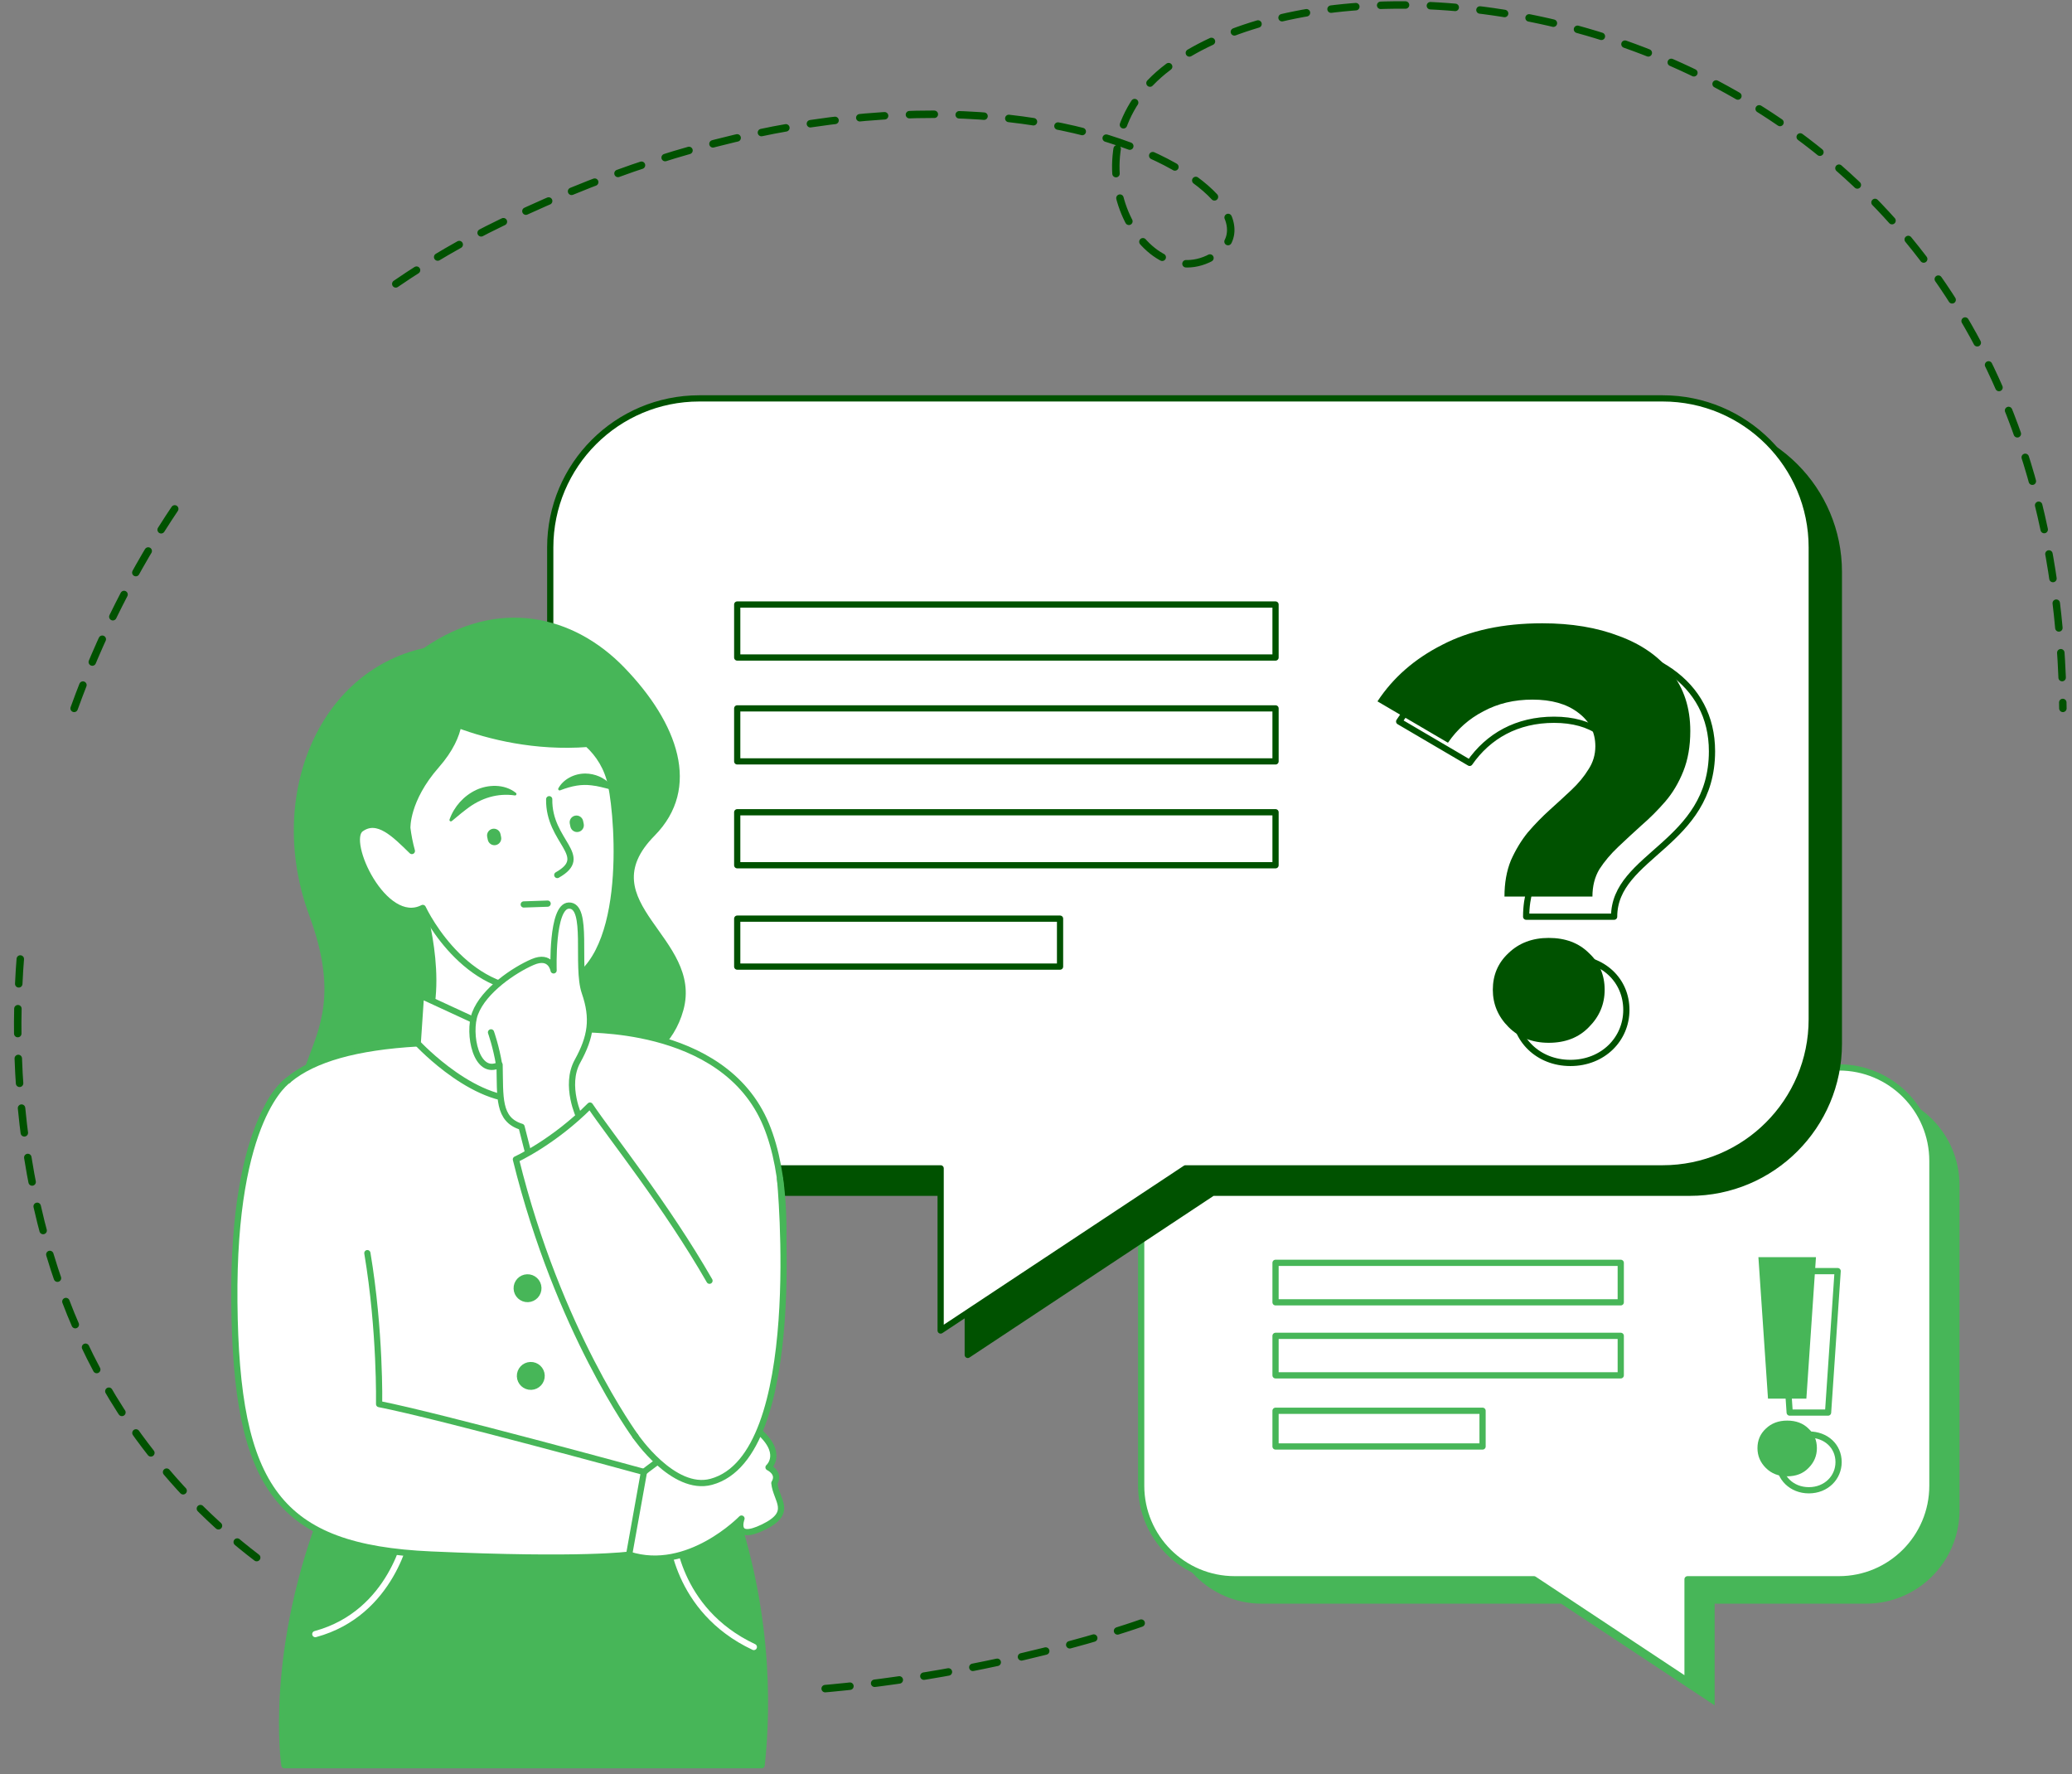 <svg width="528" height="452" viewBox="0 0 528 452" fill="none" xmlns="http://www.w3.org/2000/svg">
<rect x="0" y="0" width="528" height="452" fill="#808080" stroke="none"/>
<mask id="mask0_2023_3" style="mask-type:luminance" maskUnits="userSpaceOnUse" x="-90" y="-138" width="727" height="727">
<path d="M-90 -138H637V589H-90V-138Z" fill="white"/>
</mask>
<g mask="url(#mask0_2023_3)">
<path d="M100.858 72.325C109.256 66.565 118.204 61.347 127.702 56.758C250.984 -2.814 333.182 50.216 309.585 65.032C290.803 76.827 270.129 37.728 297.712 17.043C350.114 -22.254 524.023 4.68 525.678 180.477" stroke="#005200" stroke-width="1.901" stroke-miterlimit="10" stroke-linecap="round" stroke-linejoin="round" stroke-dasharray="6.34 6.34"/>
</g>
<mask id="mask1_2023_3" style="mask-type:luminance" maskUnits="userSpaceOnUse" x="-90" y="-138" width="727" height="727">
<path d="M-90 -138H637V589H-90V-138Z" fill="white"/>
</mask>
<g mask="url(#mask1_2023_3)">
<path d="M18.894 180.475C25.383 162.525 34.069 145.139 44.954 129.004" stroke="#005200" stroke-width="1.901" stroke-miterlimit="10" stroke-linecap="round" stroke-linejoin="round" stroke-dasharray="6.34 6.34"/>
</g>
<mask id="mask2_2023_3" style="mask-type:luminance" maskUnits="userSpaceOnUse" x="-90" y="-138" width="727" height="727">
<path d="M-90 -138H637V589H-90V-138Z" fill="white"/>
</mask>
<g mask="url(#mask2_2023_3)">
<path d="M65.411 396.833C54.433 388.471 44.249 378.272 35.233 365.907C10.741 332.322 0.882 285.843 5.694 238.315" stroke="#005200" stroke-width="1.901" stroke-miterlimit="10" stroke-linecap="round" stroke-linejoin="round" stroke-dasharray="6.34 6.34"/>
</g>
<mask id="mask3_2023_3" style="mask-type:luminance" maskUnits="userSpaceOnUse" x="-90" y="-138" width="727" height="727">
<path d="M-90 -138H637V589H-90V-138Z" fill="white"/>
</mask>
<g mask="url(#mask3_2023_3)">
<path d="M290.802 413.525C290.802 413.525 254.356 426.721 207.053 430.495" stroke="#005200" stroke-width="1.901" stroke-miterlimit="10" stroke-linecap="round" stroke-linejoin="round" stroke-dasharray="6.34 6.34"/>
</g>
<mask id="mask4_2023_3" style="mask-type:luminance" maskUnits="userSpaceOnUse" x="-90" y="-138" width="727" height="727">
<path d="M-90 -138H637V589H-90V-138Z" fill="white"/>
</mask>
<g mask="url(#mask4_2023_3)">
<path d="M321.534 278.167H475.516C488.673 278.167 499.338 288.833 499.338 301.99V384.749C499.338 397.906 488.673 408.571 475.516 408.571H436.94V434.484L397.8 408.571H321.534C308.378 408.571 297.712 397.906 297.712 384.749V301.99C297.712 288.833 308.378 278.167 321.534 278.167Z" fill="#47B658"/>
</g>
<mask id="mask5_2023_3" style="mask-type:luminance" maskUnits="userSpaceOnUse" x="-90" y="-138" width="727" height="727">
<path d="M-90 -138H637V589H-90V-138Z" fill="white"/>
</mask>
<g mask="url(#mask5_2023_3)">
<path d="M314.625 271.949H468.607C481.763 271.949 492.428 282.614 492.428 295.771V378.53C492.428 391.687 481.763 402.353 468.607 402.353H430.03V428.265L390.89 402.353H314.625C301.468 402.353 290.802 391.687 290.802 378.53V295.771C290.802 282.614 301.468 271.949 314.625 271.949Z" fill="white" stroke="#47B658" stroke-width="1.585" stroke-miterlimit="10" stroke-linecap="round" stroke-linejoin="round"/>
</g>
<path d="M456.059 357.021L453.614 320.98H468.283L465.838 357.021H456.059ZM460.949 376.816C458.741 376.816 456.927 376.106 455.507 374.687C454.088 373.267 453.378 371.585 453.378 369.639C453.378 367.641 454.088 365.985 455.507 364.671C456.927 363.304 458.741 362.62 460.949 362.62C463.21 362.62 465.023 363.304 466.39 364.671C467.81 365.985 468.52 367.641 468.52 369.639C468.52 371.585 467.81 373.267 466.39 374.687C465.023 376.106 463.21 376.816 460.949 376.816Z" fill="white"/>
<mask id="mask6_2023_3" style="mask-type:luminance" maskUnits="userSpaceOnUse" x="-90" y="-138" width="727" height="727">
<path d="M-90 -138H637V589H-90V-138Z" fill="white"/>
</mask>
<g mask="url(#mask6_2023_3)">
<path d="M456.059 359.886H465.839L468.283 323.844H453.614L456.059 359.886ZM460.949 379.681C465.365 379.681 468.52 376.447 468.52 372.503C468.52 368.482 465.365 365.485 460.949 365.485C456.532 365.485 453.378 368.482 453.378 372.503C453.378 376.447 456.532 379.681 460.949 379.681Z" stroke="#47B658" stroke-width="1.585" stroke-miterlimit="10" stroke-linecap="round" stroke-linejoin="round"/>
</g>
<path d="M450.531 356.33L448.087 320.289H462.755L460.311 356.33H450.531ZM455.421 376.125C453.213 376.125 451.399 375.415 449.979 373.996C448.56 372.576 447.85 370.894 447.85 368.948C447.85 366.95 448.56 365.294 449.979 363.98C451.399 362.613 453.213 361.929 455.421 361.929C457.682 361.929 459.496 362.613 460.863 363.98C462.282 365.294 462.992 366.95 462.992 368.948C462.992 370.894 462.282 372.576 460.863 373.996C459.496 375.415 457.682 376.125 455.421 376.125Z" fill="#47B658"/>
<mask id="mask7_2023_3" style="mask-type:luminance" maskUnits="userSpaceOnUse" x="-90" y="-138" width="727" height="727">
<path d="M-90 -138H637V589H-90V-138Z" fill="white"/>
</mask>
<g mask="url(#mask7_2023_3)">
<path d="M413.011 331.794H325.041V321.733H413.011V331.794Z" fill="white" stroke="#47B658" stroke-width="1.585" stroke-miterlimit="10" stroke-linecap="round" stroke-linejoin="round"/>
</g>
<mask id="mask8_2023_3" style="mask-type:luminance" maskUnits="userSpaceOnUse" x="-90" y="-138" width="727" height="727">
<path d="M-90 -138H637V589H-90V-138Z" fill="white"/>
</mask>
<g mask="url(#mask8_2023_3)">
<path d="M413.011 350.399H325.041V340.338H413.011V350.399Z" fill="white" stroke="#47B658" stroke-width="1.585" stroke-miterlimit="10" stroke-linecap="round" stroke-linejoin="round"/>
</g>
<mask id="mask9_2023_3" style="mask-type:luminance" maskUnits="userSpaceOnUse" x="-90" y="-138" width="727" height="727">
<path d="M-90 -138H637V589H-90V-138Z" fill="white"/>
</mask>
<g mask="url(#mask9_2023_3)">
<path d="M377.797 368.526H325.041V359.424H377.797V368.526Z" fill="white" stroke="#47B658" stroke-width="1.585" stroke-miterlimit="10" stroke-linecap="round" stroke-linejoin="round"/>
</g>
<mask id="mask10_2023_3" style="mask-type:luminance" maskUnits="userSpaceOnUse" x="-90" y="-138" width="727" height="727">
<path d="M-90 -138H637V589H-90V-138Z" fill="white"/>
</mask>
<g mask="url(#mask10_2023_3)">
<path d="M430.609 107.718H185.106C164.129 107.718 147.124 124.722 147.124 145.699V265.901C147.124 286.877 164.129 303.883 185.106 303.883H246.611V345.197L309.013 303.883H430.609C451.585 303.883 468.59 286.877 468.59 265.901V145.699C468.59 124.722 451.585 107.718 430.609 107.718Z" fill="#005200" stroke="#005200" stroke-width="1.585" stroke-miterlimit="10" stroke-linecap="round" stroke-linejoin="round"/>
</g>
<mask id="mask11_2023_3" style="mask-type:luminance" maskUnits="userSpaceOnUse" x="-90" y="-138" width="727" height="727">
<path d="M-90 -138H637V589H-90V-138Z" fill="white"/>
</mask>
<g mask="url(#mask11_2023_3)">
<path d="M423.699 101.499H178.196C157.22 101.499 140.215 118.504 140.215 139.481V259.683C140.215 280.659 157.22 297.664 178.196 297.664H239.701V338.979L302.103 297.664H423.699C444.675 297.664 461.681 280.659 461.681 259.683V139.481C461.681 118.504 444.675 101.499 423.699 101.499Z" fill="white" stroke="#005200" stroke-width="1.585" stroke-miterlimit="10" stroke-linecap="round" stroke-linejoin="round"/>
</g>
<path d="M388.906 229.108C388.906 225.644 389.451 222.576 390.539 219.904C391.727 217.232 393.162 214.857 394.844 212.779C396.625 210.701 398.506 208.771 400.485 206.99C402.464 205.209 404.295 203.526 405.977 201.943C407.758 200.261 409.193 198.529 410.282 196.748C411.47 194.966 412.063 192.987 412.063 190.81C412.063 187.247 410.579 184.377 407.61 182.2C404.74 180.023 400.881 178.935 396.032 178.935C391.38 178.935 387.224 179.924 383.562 181.903C379.901 183.784 376.883 186.456 374.508 189.919L356.546 179.38C360.504 173.343 365.997 168.544 373.023 164.981C380.049 161.319 388.56 159.489 398.555 159.489C405.977 159.489 412.509 160.577 418.149 162.754C423.79 164.833 428.194 167.9 431.361 171.958C434.626 176.015 436.259 181.013 436.259 186.95C436.259 190.81 435.666 194.224 434.478 197.193C433.29 200.162 431.757 202.735 429.876 204.912C427.996 207.089 425.967 209.118 423.79 210.998C421.712 212.878 419.733 214.709 417.853 216.49C415.972 218.272 414.389 220.152 413.102 222.131C411.915 224.11 411.321 226.436 411.321 229.108H388.906ZM400.188 266.367C396.032 266.367 392.617 265.031 389.945 262.359C387.273 259.687 385.938 256.52 385.938 252.859C385.938 249.098 387.273 245.981 389.945 243.507C392.617 240.934 396.032 239.647 400.188 239.647C404.443 239.647 407.857 240.934 410.43 243.507C413.102 245.981 414.438 249.098 414.438 252.859C414.438 256.52 413.102 259.687 410.43 262.359C407.857 265.031 404.443 266.367 400.188 266.367Z" fill="white"/>
<mask id="mask12_2023_3" style="mask-type:luminance" maskUnits="userSpaceOnUse" x="-90" y="-138" width="727" height="727">
<path d="M-90 -138H637V589H-90V-138Z" fill="white"/>
</mask>
<g mask="url(#mask12_2023_3)">
<path d="M388.906 233.549H411.321C411.321 217.813 436.26 215.142 436.26 191.391C436.26 173.875 420.821 163.93 398.555 163.93C378.515 163.93 364.562 171.648 356.546 183.821L374.507 194.36C379.258 187.532 386.531 183.375 396.032 183.375C405.68 183.375 412.064 187.977 412.064 195.251C412.064 208.165 388.906 212.767 388.906 233.549ZM400.188 270.808C408.501 270.808 414.439 264.722 414.439 257.3C414.439 249.729 408.501 244.088 400.188 244.088C391.875 244.088 385.937 249.729 385.937 257.3C385.937 264.722 391.875 270.808 400.188 270.808Z" stroke="#005200" stroke-width="1.585" stroke-miterlimit="10" stroke-linecap="round" stroke-linejoin="round"/>
</g>
<path d="M383.378 228.417C383.378 224.953 383.923 221.885 385.011 219.214C386.199 216.542 387.634 214.167 389.316 212.088C391.097 210.01 392.978 208.08 394.957 206.299C396.936 204.518 398.767 202.835 400.449 201.252C402.231 199.57 403.666 197.838 404.754 196.057C405.942 194.275 406.535 192.296 406.535 190.119C406.535 186.556 405.051 183.686 402.082 181.509C399.212 179.332 395.353 178.244 390.504 178.244C385.853 178.244 381.696 179.233 378.035 181.212C374.373 183.093 371.355 185.765 368.98 189.228L351.018 178.689C354.977 172.652 360.469 167.853 367.495 164.29C374.521 160.629 383.032 158.798 393.027 158.798C400.449 158.798 406.981 159.886 412.622 162.063C418.262 164.142 422.666 167.209 425.833 171.267C429.099 175.324 430.731 180.322 430.731 186.259C430.731 190.119 430.138 193.533 428.95 196.502C427.763 199.471 426.229 202.044 424.348 204.221C422.468 206.398 420.439 208.427 418.262 210.307C416.184 212.187 414.205 214.018 412.325 215.799C410.444 217.581 408.861 219.461 407.575 221.44C406.387 223.419 405.793 225.745 405.793 228.417H383.378ZM394.66 265.676C390.504 265.676 387.09 264.34 384.418 261.668C381.746 258.996 380.41 255.829 380.41 252.168C380.41 248.407 381.746 245.29 384.418 242.816C387.09 240.243 390.504 238.956 394.66 238.956C398.915 238.956 402.33 240.243 404.903 242.816C407.575 245.29 408.91 248.407 408.91 252.168C408.91 255.829 407.575 258.996 404.903 261.668C402.33 264.34 398.915 265.676 394.66 265.676Z" fill="#005200"/>
<mask id="mask13_2023_3" style="mask-type:luminance" maskUnits="userSpaceOnUse" x="-90" y="-138" width="727" height="727">
<path d="M-90 -138H637V589H-90V-138Z" fill="white"/>
</mask>
<g mask="url(#mask13_2023_3)">
<path d="M325.041 167.519H187.864V154.014H325.041V167.519Z" fill="white" stroke="#005200" stroke-width="1.585" stroke-miterlimit="10" stroke-linecap="round" stroke-linejoin="round"/>
</g>
<mask id="mask14_2023_3" style="mask-type:luminance" maskUnits="userSpaceOnUse" x="-90" y="-138" width="727" height="727">
<path d="M-90 -138H637V589H-90V-138Z" fill="white"/>
</mask>
<g mask="url(#mask14_2023_3)">
<path d="M325.041 193.982H187.864V180.477H325.041V193.982Z" fill="white" stroke="#005200" stroke-width="1.585" stroke-miterlimit="10" stroke-linecap="round" stroke-linejoin="round"/>
</g>
<mask id="mask15_2023_3" style="mask-type:luminance" maskUnits="userSpaceOnUse" x="-90" y="-138" width="727" height="727">
<path d="M-90 -138H637V589H-90V-138Z" fill="white"/>
</mask>
<g mask="url(#mask15_2023_3)">
<path d="M325.041 220.445H187.864V206.939H325.041V220.445Z" fill="white" stroke="#005200" stroke-width="1.585" stroke-miterlimit="10" stroke-linecap="round" stroke-linejoin="round"/>
</g>
<mask id="mask16_2023_3" style="mask-type:luminance" maskUnits="userSpaceOnUse" x="-90" y="-138" width="727" height="727">
<path d="M-90 -138H637V589H-90V-138Z" fill="white"/>
</mask>
<g mask="url(#mask16_2023_3)">
<path d="M270.129 246.265H187.864V234.047H270.129V246.265Z" fill="white" stroke="#005200" stroke-width="1.585" stroke-miterlimit="10" stroke-linecap="round" stroke-linejoin="round"/>
</g>
<mask id="mask17_2023_3" style="mask-type:luminance" maskUnits="userSpaceOnUse" x="-90" y="-138" width="727" height="727">
<path d="M-90 -138H637V589H-90V-138Z" fill="white"/>
</mask>
<g mask="url(#mask17_2023_3)">
<path d="M166.799 212.916C178.787 200.77 172.777 184.241 159.098 170.079C146.23 156.756 126.954 152.016 107.98 165.126C80.912 171.132 67.719 203.258 78.798 233.204C93.459 272.832 59.889 268.524 85.858 309.912C106.905 343.454 147.669 276.028 147.669 276.028C147.669 276.028 169.332 274.895 174.146 257.345C179.248 238.753 149.958 229.98 166.799 212.916Z" fill="#47B658"/>
</g>
<mask id="mask18_2023_3" style="mask-type:luminance" maskUnits="userSpaceOnUse" x="-90" y="-138" width="727" height="727">
<path d="M-90 -138H637V589H-90V-138Z" fill="white"/>
</mask>
<g mask="url(#mask18_2023_3)">
<path d="M107.738 231.319C107.738 231.319 114.532 254.037 106.447 265.827C107.134 273.152 136.035 299.681 136.035 299.681L154.376 263.217C154.376 263.217 136.417 263.511 142.226 238.009C135.942 240.6 107.738 231.319 107.738 231.319Z" fill="white" stroke="#47B658" stroke-width="1.585" stroke-miterlimit="10" stroke-linecap="round" stroke-linejoin="round"/>
</g>
<mask id="mask19_2023_3" style="mask-type:luminance" maskUnits="userSpaceOnUse" x="-90" y="-138" width="727" height="727">
<path d="M-90 -138H637V589H-90V-138Z" fill="white"/>
</mask>
<g mask="url(#mask19_2023_3)">
<path d="M149.361 262.118C146.637 262.738 184.287 260.001 195.266 286.662C205.547 311.632 195.889 358.198 184.375 373.559C191.142 393.985 75.323 391.59 78.399 376.255C81.475 360.921 70.648 316.81 67.057 297.414C63.465 278.019 75.129 267.626 106.446 265.828C122.277 268.658 149.361 262.118 149.361 262.118Z" fill="white" stroke="#47B658" stroke-width="1.585" stroke-miterlimit="10" stroke-linecap="round" stroke-linejoin="round"/>
</g>
<mask id="mask20_2023_3" style="mask-type:luminance" maskUnits="userSpaceOnUse" x="-90" y="-138" width="727" height="727">
<path d="M-90 -138H637V589H-90V-138Z" fill="white"/>
</mask>
<g mask="url(#mask20_2023_3)">
<path d="M184.959 379.046C140.262 398.28 86.178 377.322 86.178 377.322L83.811 380.131C83.725 380.977 83.743 381.805 83.467 382.489C68.046 420.635 72.469 449.729 72.469 449.729H194.093C195.785 434.085 195.905 408.087 184.959 379.046Z" fill="#47B658" stroke="#47B658" stroke-width="1.585" stroke-miterlimit="10" stroke-linecap="round" stroke-linejoin="round"/>
</g>
<mask id="mask21_2023_3" style="mask-type:luminance" maskUnits="userSpaceOnUse" x="-90" y="-138" width="727" height="727">
<path d="M-90 -138H637V589H-90V-138Z" fill="white"/>
</mask>
<g mask="url(#mask21_2023_3)">
<path d="M171.144 390.442C171.144 390.442 171.966 410.163 192.097 419.611" stroke="white" stroke-width="1.585" stroke-miterlimit="10" stroke-linecap="round" stroke-linejoin="round"/>
</g>
<mask id="mask22_2023_3" style="mask-type:luminance" maskUnits="userSpaceOnUse" x="-90" y="-138" width="727" height="727">
<path d="M-90 -138H637V589H-90V-138Z" fill="white"/>
</mask>
<g mask="url(#mask22_2023_3)">
<path d="M103.767 390.443C103.767 390.443 100.069 410.985 80.349 416.325" stroke="white" stroke-width="1.585" stroke-miterlimit="10" stroke-linecap="round" stroke-linejoin="round"/>
</g>
<mask id="mask23_2023_3" style="mask-type:luminance" maskUnits="userSpaceOnUse" x="-90" y="-138" width="727" height="727">
<path d="M-90 -138H637V589H-90V-138Z" fill="white"/>
</mask>
<g mask="url(#mask23_2023_3)">
<path d="M106.447 265.828L107.266 253.667L120.122 259.603C123.72 261.265 126.683 264.048 128.565 267.536L134.195 277.966L135.661 265.669C136.077 262.178 137.49 258.88 139.728 256.169L144.451 250.452L149.361 262.118C149.361 262.118 144.243 277.922 135.296 279.789C121.972 282.57 106.447 265.828 106.447 265.828Z" fill="white" stroke="#47B658" stroke-width="1.585" stroke-miterlimit="10" stroke-linecap="round" stroke-linejoin="round"/>
</g>
<mask id="mask24_2023_3" style="mask-type:luminance" maskUnits="userSpaceOnUse" x="-90" y="-138" width="727" height="727">
<path d="M-90 -138H637V589H-90V-138Z" fill="white"/>
</mask>
<g mask="url(#mask24_2023_3)">
<path d="M164.096 375.018C164.096 375.018 185.069 357.942 192.613 364.026C200.156 370.11 195.84 373.84 195.84 373.84C195.84 373.84 198.896 375.247 197.332 377.851C197.745 382.29 202.311 385.302 194.497 389.092C186.683 392.882 188.95 386.894 188.95 386.894C188.95 386.894 175.383 400.922 160.321 396.079C145.259 391.237 164.096 375.018 164.096 375.018Z" fill="white" stroke="#47B658" stroke-width="1.585" stroke-miterlimit="10" stroke-linecap="round" stroke-linejoin="round"/>
</g>
<mask id="mask25_2023_3" style="mask-type:luminance" maskUnits="userSpaceOnUse" x="-90" y="-138" width="727" height="727">
<path d="M-90 -138H637V589H-90V-138Z" fill="white"/>
</mask>
<g mask="url(#mask25_2023_3)">
<path d="M73.429 275.227C73.429 275.227 59.255 284.338 59.715 331.73C60.175 379.12 70.92 394.313 109.802 396.052C148.684 397.791 160.321 396.079 160.321 396.079L164.096 375.018C164.096 375.018 111.671 360.665 96.608 357.723C96.608 357.723 96.958 339.178 93.614 319.268" fill="white"/>
<path d="M73.429 275.227C73.429 275.227 59.255 284.338 59.715 331.73C60.175 379.12 70.92 394.313 109.802 396.052C148.684 397.791 160.321 396.079 160.321 396.079L164.096 375.018C164.096 375.018 111.671 360.665 96.608 357.723C96.608 357.723 96.958 339.178 93.614 319.268" stroke="#47B658" stroke-width="1.585" stroke-miterlimit="10" stroke-linecap="round" stroke-linejoin="round"/>
</g>
<mask id="mask26_2023_3" style="mask-type:luminance" maskUnits="userSpaceOnUse" x="-90" y="-138" width="728" height="727">
<path d="M-90 -138H637V589H-90V-138Z" fill="white"/>
</mask>
<g mask="url(#mask26_2023_3)">
<path d="M161.918 365.908C161.918 365.908 171.574 380.134 181.242 377.527C205.695 370.934 198.775 300.34 198.775 300.34" fill="white"/>
<path d="M161.918 365.908C161.918 365.908 171.574 380.134 181.242 377.527C205.695 370.934 198.775 300.34 198.775 300.34" stroke="#47B658" stroke-width="1.585" stroke-miterlimit="10" stroke-linecap="round" stroke-linejoin="round"/>
</g>
<mask id="mask27_2023_3" style="mask-type:luminance" maskUnits="userSpaceOnUse" x="-90" y="-138" width="728" height="727">
<path d="M-90 -138H637V589H-90V-138Z" fill="white"/>
</mask>
<g mask="url(#mask27_2023_3)">
<path d="M131.67 328.306C131.726 329.831 133.009 331.022 134.534 330.965C136.059 330.909 137.25 329.626 137.193 328.101C137.137 326.576 135.854 325.385 134.329 325.442C132.804 325.498 131.613 326.781 131.67 328.306Z" fill="#47B658" stroke="#47B658" stroke-width="1.585" stroke-miterlimit="10" stroke-linecap="round" stroke-linejoin="round"/>
</g>
<mask id="mask28_2023_3" style="mask-type:luminance" maskUnits="userSpaceOnUse" x="-90" y="-138" width="727" height="727">
<path d="M-90 -138H637V589H-90V-138Z" fill="white"/>
</mask>
<g mask="url(#mask28_2023_3)">
<path d="M132.499 350.647C132.555 352.172 133.838 353.363 135.363 353.306C136.888 353.249 138.079 351.967 138.022 350.442C137.966 348.917 136.683 347.726 135.158 347.782C133.633 347.839 132.442 349.122 132.499 350.647Z" fill="#47B658" stroke="#47B658" stroke-width="1.585" stroke-miterlimit="10" stroke-linecap="round" stroke-linejoin="round"/>
</g>
<mask id="mask29_2023_3" style="mask-type:luminance" maskUnits="userSpaceOnUse" x="-90" y="-138" width="727" height="727">
<path d="M-90 -138H637V589H-90V-138Z" fill="white"/>
</mask>
<g mask="url(#mask29_2023_3)">
<path d="M91.937 211.179C96.221 208.064 100.617 212.574 104.956 216.813C104.41 214.84 104.032 212.875 103.792 210.939L103.801 210.958C103.801 210.958 103.472 203.803 111.204 195.001C114.849 190.852 116.292 187.291 116.8 184.685C124.663 187.59 136.332 190.536 149.729 189.525C152.643 192.174 154.81 195.614 155.742 200.076C157.667 209.296 160.424 246.128 142.722 251.154C122.508 256.893 110.342 236.697 107.739 231.319C97.928 236.328 87.652 214.294 91.937 211.179Z" fill="white" stroke="#47B658" stroke-width="1.585" stroke-miterlimit="10" stroke-linecap="round" stroke-linejoin="round"/>
</g>
<mask id="mask30_2023_3" style="mask-type:luminance" maskUnits="userSpaceOnUse" x="-90" y="-138" width="728" height="727">
<path d="M-90 -138H637V589H-90V-138Z" fill="white"/>
</mask>
<g mask="url(#mask30_2023_3)">
<path d="M139.951 203.62C139.759 214.517 150.722 218.006 142.009 222.929" stroke="#47B658" stroke-width="1.585" stroke-miterlimit="10" stroke-linecap="round" stroke-linejoin="round"/>
</g>
<mask id="mask31_2023_3" style="mask-type:luminance" maskUnits="userSpaceOnUse" x="-90" y="-138" width="727" height="727">
<path d="M-90 -138H637V589H-90V-138Z" fill="white"/>
</mask>
<g mask="url(#mask31_2023_3)">
<path d="M147.406 211.946C146.47 212.142 145.553 211.542 145.357 210.606L145.202 209.86C145.006 208.924 145.607 208.007 146.542 207.811C147.479 207.616 148.396 208.216 148.591 209.152L148.747 209.898C148.942 210.834 148.342 211.751 147.406 211.946Z" fill="#47B658"/>
</g>
<mask id="mask32_2023_3" style="mask-type:luminance" maskUnits="userSpaceOnUse" x="-90" y="-138" width="727" height="727">
<path d="M-90 -138H637V589H-90V-138Z" fill="white"/>
</mask>
<g mask="url(#mask32_2023_3)">
<path d="M126.354 215.302C125.418 215.497 124.501 214.897 124.305 213.961L124.15 213.215C123.954 212.279 124.555 211.362 125.49 211.167C126.427 210.971 127.343 211.572 127.539 212.507L127.694 213.253C127.89 214.189 127.29 215.106 126.354 215.302Z" fill="#47B658"/>
</g>
<mask id="mask33_2023_3" style="mask-type:luminance" maskUnits="userSpaceOnUse" x="-90" y="-138" width="728" height="727">
<path d="M-90 -138H637V589H-90V-138Z" fill="white"/>
</mask>
<g mask="url(#mask33_2023_3)">
<path d="M142.286 200.845C143.514 198.572 146.286 197.059 149.19 197.078C151.606 197.096 153.983 198.126 155.547 199.832C155.758 200.061 155.982 200.311 156.187 200.588C156.275 200.708 156.282 200.87 156.203 200.997C156.149 201.083 156.063 201.14 155.968 201.161C155.923 201.17 155.875 201.171 155.828 201.162C155.291 201.063 154.799 200.932 154.325 200.807C153.934 200.703 153.565 200.604 153.156 200.519C152.413 200.33 151.556 200.177 150.736 200.088C148.289 199.771 145.822 200.162 142.738 201.358C142.595 201.412 142.435 201.373 142.334 201.259C142.233 201.145 142.214 200.98 142.286 200.845Z" fill="#47B658"/>
</g>
<mask id="mask34_2023_3" style="mask-type:luminance" maskUnits="userSpaceOnUse" x="-90" y="-138" width="727" height="727">
<path d="M-90 -138H637V589H-90V-138Z" fill="white"/>
</mask>
<g mask="url(#mask34_2023_3)">
<path d="M114.552 208.786C115.723 205.483 118.194 202.74 121.33 201.262C124.215 199.903 128.469 199.607 131.47 202.01C131.599 202.113 131.642 202.289 131.577 202.439C131.511 202.591 131.352 202.679 131.19 202.655C126.868 202.023 122.589 203.246 118.809 206.201C117.977 206.817 117.175 207.486 116.326 208.194C115.933 208.523 115.534 208.856 115.125 209.19C115.078 209.227 115.025 209.252 114.969 209.264C114.873 209.284 114.77 209.264 114.685 209.205C114.552 209.111 114.498 208.939 114.552 208.786Z" fill="#47B658"/>
</g>
<mask id="mask35_2023_3" style="mask-type:luminance" maskUnits="userSpaceOnUse" x="-90" y="-138" width="727" height="727">
<path d="M-90 -138H637V589H-90V-138Z" fill="white"/>
</mask>
<g mask="url(#mask35_2023_3)">
<path d="M133.465 230.429L139.55 230.222" stroke="#47B658" stroke-width="1.585" stroke-miterlimit="10" stroke-linecap="round" stroke-linejoin="round"/>
</g>
<mask id="mask36_2023_3" style="mask-type:luminance" maskUnits="userSpaceOnUse" x="-90" y="-138" width="727" height="727">
<path d="M-90 -138H637V589H-90V-138Z" fill="white"/>
</mask>
<g mask="url(#mask36_2023_3)">
<path d="M147.693 284.777C147.693 284.777 143.726 276.594 147.159 270.379C150.592 264.164 151.312 259.492 149.017 252.849C146.722 246.206 150.147 230.526 144.942 230.719C140.488 230.884 141.07 247.228 141.07 247.228C141.07 247.228 140.411 243.086 135.734 245.097C131.056 247.108 123.281 252.317 121.056 258.212C119.142 263.28 121.335 274.381 127.307 271.276C127.502 279.486 126.797 285.232 132.906 287.087C133.79 290.579 134.81 294.546 134.81 294.546C134.81 294.546 143.91 290.204 147.693 284.777Z" fill="white"/>
</g>
<mask id="mask37_2023_3" style="mask-type:luminance" maskUnits="userSpaceOnUse" x="-90" y="-138" width="727" height="727">
<path d="M-90 -138H637V589H-90V-138Z" fill="white"/>
</mask>
<g mask="url(#mask37_2023_3)">
<path d="M147.693 284.777C147.693 284.777 143.726 276.594 147.159 270.379C150.592 264.164 151.312 259.492 149.017 252.849C146.722 246.206 150.147 230.526 144.942 230.719C140.488 230.884 141.07 247.228 141.07 247.228C141.07 247.228 140.411 243.086 135.734 245.097C131.056 247.108 123.281 252.317 121.056 258.212C119.142 263.28 121.335 274.381 127.307 271.276C127.502 279.486 126.797 285.232 132.906 287.087C133.79 290.579 134.81 294.546 134.81 294.546C134.81 294.546 143.91 290.204 147.693 284.777Z" stroke="#47B658" stroke-width="1.585" stroke-miterlimit="10" stroke-linecap="round" stroke-linejoin="round"/>
</g>
<mask id="mask38_2023_3" style="mask-type:luminance" maskUnits="userSpaceOnUse" x="-90" y="-138" width="728" height="727">
<path d="M-90 -138H637V589H-90V-138Z" fill="white"/>
</mask>
<g mask="url(#mask38_2023_3)">
<path d="M125.123 263.017C125.123 263.017 126.443 266.705 127.191 271.295Z" fill="white"/>
<path d="M125.123 263.017C125.123 263.017 126.443 266.705 127.191 271.295" stroke="#47B658" stroke-width="1.585" stroke-miterlimit="10" stroke-linecap="round" stroke-linejoin="round"/>
</g>
<mask id="mask39_2023_3" style="mask-type:luminance" maskUnits="userSpaceOnUse" x="-90" y="-138" width="728" height="727">
<path d="M-90 -138H637V589H-90V-138Z" fill="white"/>
</mask>
<g mask="url(#mask39_2023_3)">
<path d="M161.918 365.907C161.918 365.907 142.243 339.093 131.468 295.383C131.468 295.383 140.974 291.087 150.344 281.673C155.849 289.819 169.743 307.046 180.798 326.296" fill="white"/>
<path d="M161.918 365.907C161.918 365.907 142.243 339.093 131.468 295.383C131.468 295.383 140.974 291.087 150.344 281.673C155.849 289.819 169.743 307.046 180.798 326.296" stroke="#47B658" stroke-width="1.585" stroke-miterlimit="10" stroke-linecap="round" stroke-linejoin="round"/>
</g>
</svg>
